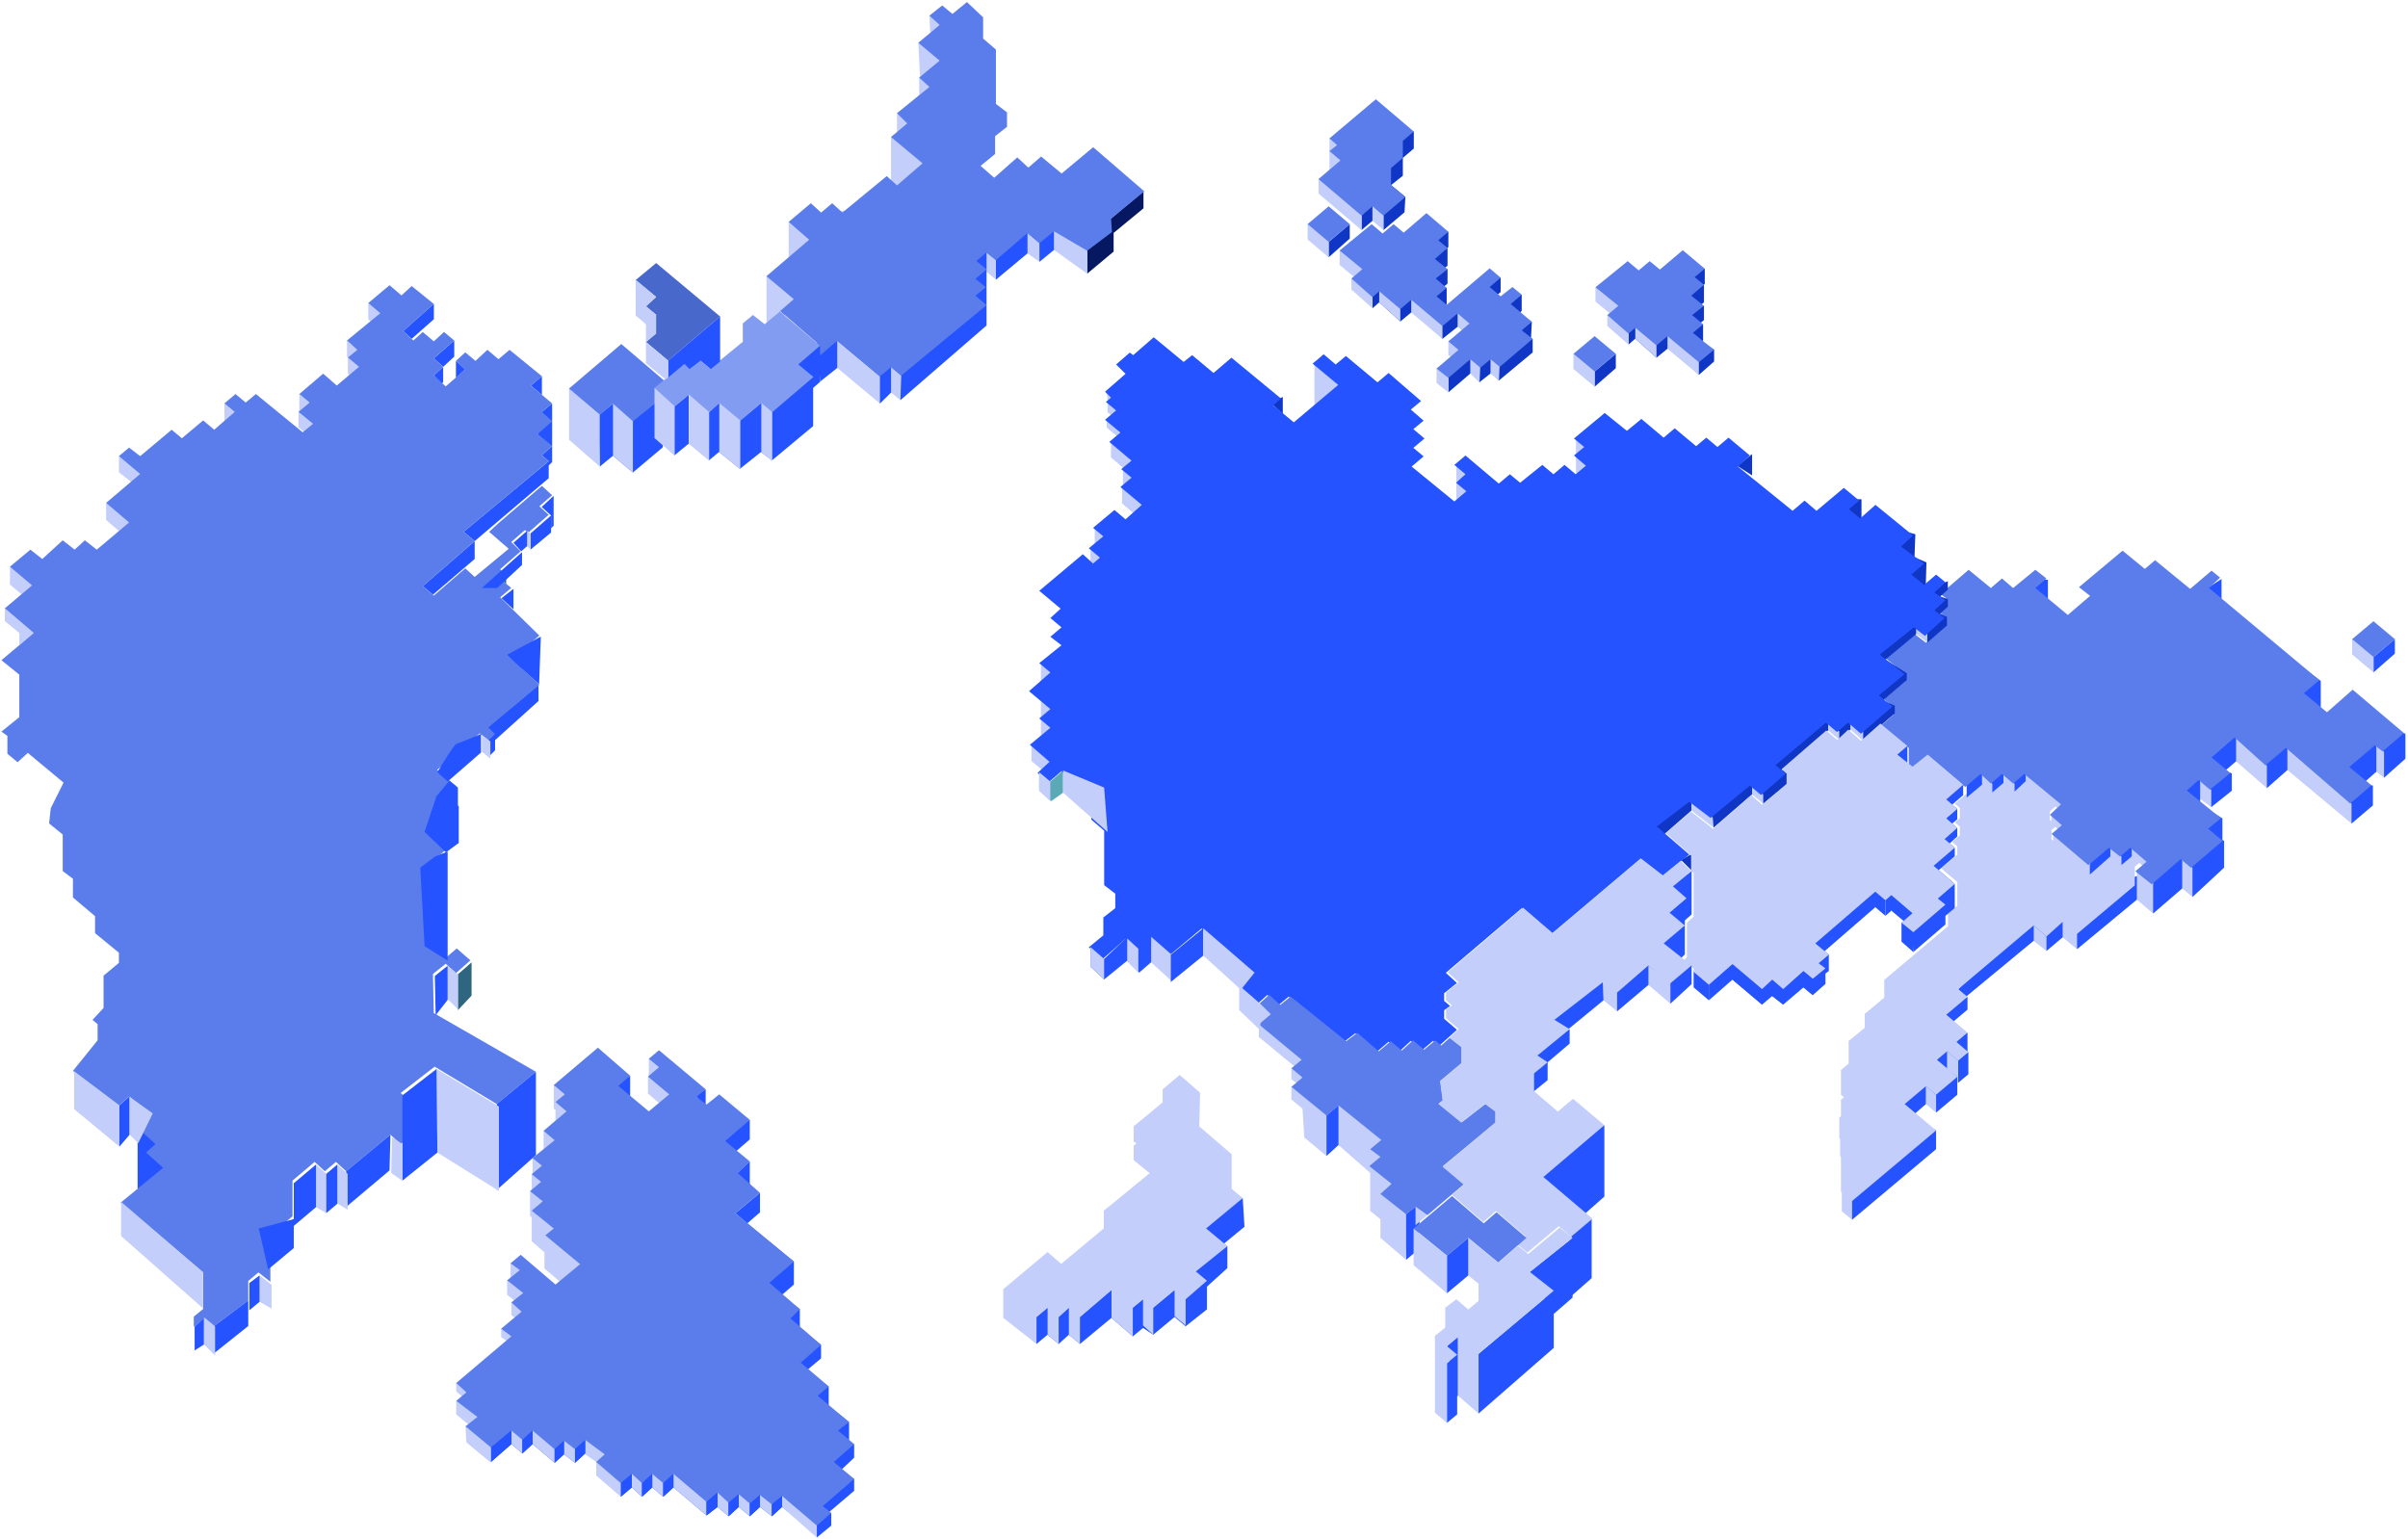 <svg width="599" height="383" viewBox="0 0 599 383" fill="none" xmlns="http://www.w3.org/2000/svg"><path d="M34.231 295.829V280.597L38.889 281.231L41.43 290.751L34.231 295.829Z" fill="#2453FF"/><path d="M133.949 174.405V170.386L121.245 180.964L123.151 184.137L133.949 174.405Z" fill="#2453FF"/><path fill-rule="evenodd" clip-rule="evenodd" d="M91.608 79.421V75.401L94.572 77.94L92.243 80.056L91.608 79.421ZM107.911 79.421V75.613L104.1 78.998L100.288 82.383L102.406 84.287L107.911 79.421ZM86.314 84.71V88.729L86.526 88.941L88.855 87.037L86.314 84.71ZM86.526 88.941V92.96L86.949 93.383L89.278 91.268L86.526 88.941ZM74.457 98.038V102.48L76.998 100.153L74.457 98.038ZM74.249 106.289V102.481L77.85 105.443L75.732 107.558L74.249 106.289ZM55.828 104.806V100.363L58.369 102.479L55.828 104.806ZM29.575 117.499V113.479L35.292 117.922L32.751 120.037L32.539 119.826L29.575 117.499ZM26.399 125.115V129.345L29.575 132.096L32.328 130.192L31.269 127.23L26.399 125.115ZM2.477 145.422V140.98C3.606 141.121 5.992 141.445 6.5 141.614C7.008 141.783 8.123 144.647 8.618 146.057L5.441 147.961L2.477 145.422ZM1.205 151.349V154.522L4.805 157.484V160.446L8.405 157.484L1.205 151.349Z" fill="#C3CFFA"/><path fill-rule="evenodd" clip-rule="evenodd" d="M107.914 79.414V75.606L100.291 82.376L102.409 84.28L107.914 79.414ZM112.994 84.702V88.721L110.24 91.26L107.911 89.144L112.994 84.702ZM115.745 91.895L113.416 89.78V94.011L115.745 91.895ZM134.8 93.588L132.048 95.915L134.8 98.242V93.588ZM137.341 114.955V110.935L137.34 110.936V100.356L134.796 102.471L133.741 108.183L137.22 111.046L134.8 113.263L136.492 114.742L115.321 132.299L118.074 134.626L136.493 118.972V114.743L136.494 114.743V115.801L137.341 114.955ZM110.24 95.069V91.261L107.911 93.376L109.816 95.492L110.24 95.069ZM118.077 134.626V139.068L107.702 147.954L105.161 145.838L118.077 134.626Z" fill="#2453FF"/><path d="M29.573 113.477L34.866 117.919L26.397 125.112L32.113 129.978L24.068 136.747L21.104 134.42L18.563 136.747L15.599 134.42L10.518 139.074L7.554 136.747L2.473 140.978L7.977 145.632L1.202 151.344L8.401 157.479L0.355 164.248L4.802 167.844V178.422L0.355 182.018L1.837 183.076V187.518L4.378 189.634L6.919 187.307L15.811 194.711L12.635 201.057L12.212 204.865L15.599 207.615V216.712L18.14 218.616V223.27L23.644 227.924V232.154L29.573 237.02V239.559L25.762 242.732V250.771L23.009 253.732L24.28 254.79V258.809L18.14 266.425L29.573 275.098L32.113 272.771L37.618 277.425L34.23 280.599L38.676 284.618L36.348 286.733L40.582 290.541L29.996 299.215L50.533 316.562V325.658L48.204 327.562V330.101L50.956 327.985L53.285 329.889L61.754 323.543V318.677L64.294 316.562L67.258 318.889V307.254L72.763 302.599V293.715L78.268 289.061L80.808 291.388L83.561 289.061L86.101 291.388L97.111 282.291L99.651 284.618L102.615 282.079V274.252L99.651 271.925L108.12 265.367L123.575 274.675L133.314 266.637L107.908 252.04L107.697 242.309L110.872 239.77L113.413 242.097L117.012 238.924L113.625 235.962L110.872 238.289L108.12 236.174L110.872 233.847L105.791 229.404L110.872 225.173L108.12 222.846L110.872 220.519L105.579 216.077L110.872 211.423L108.12 209.096L113.625 204.653L110.872 202.538L113.625 200.211L110.872 197.884L113.413 195.557L108.751 191.538L119.337 182.441L121.458 184.345L123.148 182.653L121.458 180.96L134.161 170.383L129.927 166.364L132.04 164.248L129.715 161.921L134.161 158.113L124.422 148.594L127.175 146.267L124.634 144.151L125.904 143.093L124.422 141.613L129.504 137.17L127.175 134.843L130.562 131.881L131.409 132.516L136.49 128.074L134.161 125.958L137.337 123.208L134.796 120.881L124.211 129.978L121.67 132.305L126.539 136.535L118.071 143.534L115.742 141.401L107.908 148.171L105.156 145.844L118.071 134.632L115.318 132.305L136.49 114.746L134.796 113.265L137.337 110.938L133.738 107.977L137.337 104.803L134.796 102.476L137.337 100.361L132.044 95.918L134.796 93.591L126.751 87.034L123.999 89.361L121.247 87.034L118.283 89.784L115.742 87.668L113.413 89.784L115.742 91.899L110.872 96.13L107.908 93.38L110.237 91.264L107.908 89.149L112.99 84.707L110.449 82.591L107.908 84.918L105.156 82.591L102.827 84.707L100.286 82.38L107.908 75.61L102.404 71.168L99.863 73.495L96.899 70.956L91.606 75.398L94.57 77.937L86.313 84.707L88.854 87.034L86.525 88.938L89.277 91.264L83.772 95.918L80.385 92.957L74.457 98.034L76.998 100.149L74.245 102.476L77.844 105.438L75.304 107.554L63.659 98.034L61.119 100.149L58.578 98.034L55.826 100.361L58.366 102.476L53.285 106.919L50.533 104.592L45.24 109.034L42.699 106.919L34.866 113.477L32.113 111.361L29.573 113.477Z" fill="#5B7DEB"/><path d="M61.755 329.886V323.539L53.285 329.886V336.656L61.755 329.886Z" fill="#2453FF"/><path d="M123.151 186.671V182.651L121.457 184.132V188.363L123.151 186.671Z" fill="#2453FF"/><path d="M133.314 287.365V266.633L123.574 274.672V296.039L133.314 287.365Z" fill="#2453FF"/><path d="M125.905 145.203V143.088L124.634 144.146L125.905 145.203Z" fill="#2E657F"/><path d="M86.103 291.387L97.113 282.29L96.901 291.175L86.103 300.272V291.387Z" fill="#2453FF"/><path d="M270.441 68.086V62.384L267.895 59.85L276.382 54.359L284.445 47.602V51.825L277.018 57.949V62.595L270.441 68.086Z" fill="#051861"/><path d="M208.278 91.529V84.771L240.316 59.43L260.896 52.884L270.44 59.43V68.088L262.169 62.175L258.562 65.132L255.592 63.02L247.742 69.567L245.196 67.455L223.979 99.554L221.645 97.653L218.887 100.398L208.278 91.529Z" fill="#C3CFFA"/><path d="M190.67 68.72V80.334L236.71 59.217L239.892 8.324L231.194 3.89L231.406 8.324L228.435 10.647L228.86 19.094L228.648 19.305V23.74L223.131 28.175V33.243L221.646 34.087V45.28L222.919 49.714L196.186 55.205V64.074L190.67 68.72Z" fill="#C3CFFA"/><path d="M208.279 91.528L204.036 94.906L203.187 84.77L255.593 53.938L262.17 57.529V62.174L258.563 65.131V60.485L255.593 57.951V63.019L247.743 69.566V64.708L245.409 62.808V80.969L223.98 99.552L224.192 93.428L221.646 91.317V97.652L218.888 100.397V93.639L208.279 84.77V91.528Z" fill="#2453FF"/><path d="M190.67 68.721L197.459 74.422L194.065 77.379L203.824 85.826V88.571L208.28 84.77L218.888 93.639L221.646 91.316L224.192 93.428L245.409 75.9L242.651 73.578L245.197 71.466L242.651 69.354L245.409 67.031L242.863 64.919L245.409 62.808L247.743 64.708L255.593 57.951L258.563 60.485L262.17 57.529L270.441 62.385L276.597 57.74L276.382 54.361L284.66 47.603L271.93 36.622L264.079 43.169L258.987 38.945L255.805 41.691L253.047 39.156L247.318 44.225L243.924 41.268L247.53 38.312V33.877L250.501 31.554V27.964L247.743 25.852V12.337L244.56 9.592V4.313L240.529 0.512L236.922 3.468L234.376 1.356L231.194 3.89L233.74 6.213L228.436 10.648L233.74 15.083L228.648 19.306L231.194 21.629L223.131 28.175L225.677 30.709L221.646 34.088L229.496 40.635L223.131 46.125L220.585 43.802L209.553 52.883L207.007 50.56L204.249 52.883L201.703 50.56L196.186 55.206L201.278 59.64L190.67 68.721Z" fill="#5B7DEB"/><path d="M513.082 233.185L516.673 236.149L517.94 231.492L515.405 227.893L505.266 229.375V233.609L509.068 236.573L513.082 233.185Z" fill="#C3CFFA"/><path d="M468.723 249.276V243.771L473.159 245.677L463.231 277.433L460.696 298.815V303.472L458.161 301.355V296.698L457.95 296.486V292.464V287.806L457.738 287.594V283.36L457.527 283.149V278.068H457.95V273.622H459.428L457.95 272.352V266.212L459.851 265.789V259.014L463.864 256.262V252.24L468.723 249.276Z" fill="#C3CFFA"/><path d="M484.353 267.272V261.556L487.1 263.884V269.389L484.353 267.272Z" fill="#C3CFFA"/><path d="M481.609 276.793L479.074 274.675V270.229L481.609 272.302V276.793Z" fill="#C3CFFA"/><path fill-rule="evenodd" clip-rule="evenodd" d="M516.676 236.147L532.519 223.021L531.674 217.94L506.959 225.35L487.102 246.097L489.004 248.003L483.3 252.448L485.413 254.565L489.426 251.178V248.003H489.004L505.903 234.03V230.219L509.071 232.971V236.57L513.085 233.183V229.373L516.676 231.278V236.147ZM489.425 256.897V261.766H489.636V267.27L487.101 269.387V263.883L484.355 261.554V266L486.89 267.905V272.351L481.609 276.797V272.351L479.074 270.234V274.68L475.906 277.432L481.609 281.243V285.9L460.697 303.472V298.814L471.258 256.262L489.425 256.897Z" fill="#2453FF"/><path d="M492.804 194.443L486.255 199.948L487.523 201.006V203.547L486.255 204.605L487.523 205.664V207.781L485.622 209.474L486.889 210.533V212.65L482.875 216.037L486.889 219.424V225.352L484.565 227.257V230.433L468.723 243.77L471.469 245.887L463.864 252.238L465.977 253.932L459.851 259.013L463.23 261.765L457.95 266.211L462.386 269.81L457.95 273.62L460.273 275.737L457.527 278.066L460.696 280.818L457.738 283.359L460.484 285.687L457.95 287.804L460.696 290.133L457.95 292.462L460.484 294.791L458.161 296.696L460.696 298.813L481.608 281.242L473.792 274.679L479.073 270.233L481.608 272.35L486.889 267.904L481.819 263.67L484.354 261.553L487.1 263.882L489.635 261.765L486.678 259.225L489.424 256.896L484.143 252.45L489.424 248.004L487.1 246.099L505.9 230.221L509.069 232.973L513.082 229.374L516.673 232.338L531.037 220.271V215.614L532.516 214.344L529.77 212.015L527.235 214.132L524.489 212.015L519.419 216.461L510.336 208.839V206.511L511.604 205.452L509.914 203.97V201.853L511.604 200.371L503.577 193.597L500.831 196.137L498.084 194.02L495.338 196.349L492.804 194.443Z" fill="#C3CFFA"/><path d="M493.047 195.214V192.633L506.237 181.88L554.53 179.729L572.401 181.88L591.122 183.386L595.59 188.762L593.037 193.494L591.122 191.988L587.293 193.494V200.376L584.953 204.892L568.997 191.558L563.891 196.074L556.232 189.407L553.467 189.838L550.063 200.806L546.872 198.44L547.723 206.828L545.382 223.173L542.829 221.022L535.596 227.259L531.554 223.818V216.721L533.043 215.43L530.277 213.065L527.725 215.215L524.959 213.065L519.853 217.581L510.705 209.839V207.473L511.981 206.398L510.28 204.892V202.741L511.981 201.236L503.897 194.354L501.132 196.935L498.366 194.784L495.6 197.15L493.047 195.214Z" fill="#C3CFFA"/><path fill-rule="evenodd" clip-rule="evenodd" d="M509.428 144.242V149.619L525.597 161.663L552.615 144.027V150.909L577.294 169.405V176.932L598.355 182.524V188.761L593.037 193.492V187.04L591.122 185.535V191.987L587.718 194.998L590.271 195.428V200.374L584.952 204.891V199.944L568.997 186.18V191.557L563.891 196.073V190.481L556.232 183.599V189.406L553.466 191.772L555.168 192.417V196.718L550.062 200.804V196.503L547.297 194.137V200.159L552.828 203.6V208.977L553.254 209.192V215.859L545.382 223.171V215.859L542.829 213.708V221.021L535.596 227.257V214.354L505.599 148.974L505.812 144.242H509.428ZM489.218 198.433L493.048 195.207V192.626L495.6 194.992V197.143L498.366 194.777V192.626L501.132 194.992V196.928L503.897 194.347V192.626L522.406 205.745L519.853 215.208V217.574L524.959 213.058V210.907L527.725 213.058V215.208L530.278 213.058V210.907L509.003 188.11H492.409L489.218 194.777V198.433Z" fill="#2453FF"/><path d="M489.702 141.755L482.681 147.807L484.17 148.888V150.833L482.468 152.346L483.957 153.427V155.589L479.064 159.911L476.298 157.75L469.064 163.802L473.957 167.693V169.422L468.638 173.961L470.979 175.906V177.852L468 180.445L474.809 186.065V190.172L476.085 191.253L479.915 188.227L488.851 195.792L492.681 192.549L495.234 194.927L498 192.549L500.766 194.927L503.532 192.549L512.681 200.115L509.915 202.708L512.894 205.302L510.34 207.464L519.489 215.245L524.596 210.922L527.362 213.083L529.915 210.922L533.957 214.38L531.191 216.758L535.234 220L542.468 213.732L545.021 215.893L552.894 209.193L549.277 206.167L552.468 203.573L543.957 196.656L546.936 194.062L549.702 196.44L554.809 192.333L550.128 188.443L555.872 183.471L563.532 190.388L568.638 186.065L584.596 199.898L589.915 195.359L584.383 190.82L590.766 185.417L592.681 186.93L598 182.391L585.234 171.583L578.851 177.203L573.106 172.448L576.936 169.206L549.489 146.294L552.255 143.701L550.128 141.971L544.809 146.51L536.085 139.378L533.532 141.539L528 137L517.149 146.078L519.915 148.24L514.383 152.995L506.298 146.294L509.064 143.917L506.298 141.755L500.766 146.294L498 143.917L495.234 146.294L489.702 141.755Z" fill="#5B7DEB"/><path d="M258.498 196.564V192.108L261.263 194.442L264.453 191.684V197.201L261.472 199.323L258.498 196.564Z" fill="#5BA9B7"/><path d="M271.253 240.489V235.609L274.655 238.58L283.799 229.88L289.965 236.246L283.373 241.975L280.396 239.004L274.655 243.672L271.253 240.489Z" fill="#2453FF"/><path d="M261.69 164.736L269.346 183.409L261.265 192.745L259.139 191.472L256.587 189.35V185.107L258.926 184.894V164.736H261.69Z" fill="#C3CFFA"/><path d="M278.063 108.723L275.298 106.389V104.055L276.574 103.418L275.511 102.57V99.599L275.298 97.053L278.063 97.477L284.442 125.273L281.89 127.607L279.126 125.273V120.817H279.339V116.361L276.362 113.815V109.572L278.063 108.723Z" fill="#C3CFFA"/><path d="M272.32 135.881V131.001L278.062 133.759L272.745 141.186L271.257 140.125V136.094L272.32 135.881Z" fill="#C3CFFA"/><path fill-rule="evenodd" clip-rule="evenodd" d="M326.966 90.051V103.207L334.197 95.992L326.966 90.051ZM392.032 117.848V108.724L397.349 112.968L393.308 118.485L392.032 117.848ZM362.265 125.272V115.299L368.857 118.269L362.265 125.272ZM463.478 184.258L460.289 181.499L457.524 184.045L454.76 181.711L438.812 193.594L438.6 199.959L435.835 197.625L434.985 193.594L426.267 205.9L420.738 201.657L420.313 198.05L457.95 170.466L464.541 181.075L463.478 184.258ZM476.661 157.736V155.826L479.426 157.948V159.858L476.661 157.736Z" fill="#C3CFFA"/><path fill-rule="evenodd" clip-rule="evenodd" d="M319.101 102.996V98.752L316.123 100.237L319.101 102.996ZM435.836 112.968V118.272L432.22 115.938L435.836 112.968ZM484.529 144.583V146.705L482.615 148.403L484.529 149.039V150.949L482.615 152.646L484.316 153.495V155.617L479.426 159.86V157.739L476.661 155.829V157.739L469.006 164.104L474.322 167.499V169.196L468.368 174.289L471.345 175.562V177.472L463.478 184.262V182.14L460.288 179.593V181.503L457.524 184.049V181.927L454.76 179.593V181.715L443.277 191.476L444.766 192.324V194.871L438.599 199.963V197.629L435.835 195.295V197.629L426.266 205.904L426.054 203.358L420.738 198.902V201.661L413.933 207.602L411.594 205.268L460.288 124.214H463.053V129.306L476.449 132.913L476.236 138.642L479.213 139.915L479 147.129L484.529 144.583ZM420.739 212.481V216.513L418.186 213.966L420.739 212.481Z" fill="#0F36C5"/><path d="M281.043 87.716L277.643 90.68L279.98 93.008L274.881 97.453L276.369 98.934L275.094 99.993L277.643 102.109L274.881 104.438L278.706 107.613L275.944 109.941L281.468 114.598L278.918 116.714L281.468 118.831L278.706 121.159L284.017 125.604L279.98 129.203L277.218 126.874L271.907 131.319L274.456 133.436L270.844 136.399L273.607 138.728L271.907 140.209L269.357 137.881L258.522 146.983L263.833 151.427L261.284 153.756L264.046 156.084L261.284 158.412L264.046 160.529L258.522 164.974L261.284 167.302L255.972 171.959L261.284 176.404L258.522 178.732L261.284 181.061L256.184 185.294L261.071 189.527L258.097 192.279L260.859 194.607L264.046 191.856L267.445 194.819L271.482 198.629V203.921L274.669 206.672V220.219L277.431 222.335V225.934L274.456 228.262V232.707L270.844 235.67L274.244 238.634L279.98 233.554L282.743 236.094L285.929 233.342L291.029 237.575L298.89 231.014L311.638 242.02L307.813 245.195L312.913 249.64L315.25 247.524L318.012 250.064L320.561 247.947L334.371 259.165L337.134 257.049L342.445 261.705L345.42 259.165L348.182 261.493L350.944 258.954L353.706 261.282L356.468 258.954L357.955 260.223L362.417 256.202L359.23 253.45V251.334L360.717 250.275L359.23 249.005V247.1L362.417 244.56L359.655 242.02L378.564 225.934L386 232.284L408.097 213.657L413.621 217.89L420.207 212.599L412.134 205.614L420.207 199.476L425.519 203.497L435.292 195.454L438.054 197.782L444.216 192.491L441.666 190.374L454.202 179.791L456.964 182.119L459.726 179.791L462.913 182.542L470.774 175.769L467.375 173.017L473.749 167.726L467.587 162.857L476.086 156.084L478.848 158.201L483.734 153.756L481.185 151.851L483.947 149.311L481.185 147.406L483.947 144.866L481.61 142.961L478.635 145.501L475.448 142.961L478.635 140.209L472.899 135.976L475.873 133.224L466.525 125.604L462.7 128.991L459.938 126.663L462.488 124.546L458.664 121.371L451.865 127.086L448.89 124.546L445.916 127.086L432.318 116.079L435.292 113.328L429.981 108.883L427.219 111.211L424.457 108.883L421.907 110.999L416.595 106.554L413.833 108.883L408.309 104.226L404.697 107.189L399.173 102.744L391.525 109.094L394.074 111.211L391.525 113.328L394.499 115.868L391.95 117.984L389.187 115.656L386.425 117.984L383.663 115.656L378.139 120.101L375.59 117.984L372.828 120.313L364.542 113.328L361.779 115.656L364.542 117.984L362.204 120.101L364.754 122.218L361.779 124.758L351.156 116.079L354.131 113.539L351.581 111.423L354.343 109.094L351.581 106.766L354.131 104.649L350.944 101.898L353.493 99.781L345.42 92.796L342.658 95.124L334.796 88.563L332.247 90.68L329.272 88.14L326.51 90.468L332.884 95.76L321.836 105.073L316.737 100.839L318.649 99.146L306.326 88.986L301.864 92.796L296.553 88.351L294.428 90.044L286.992 83.906L281.893 88.351L281.043 87.716Z" fill="#2453FF"/><path fill-rule="evenodd" clip-rule="evenodd" d="M341.413 54.922L338.687 57.246V53.654L346.866 32.941L351.69 32.73V36.957L348.963 39.282V43.72L346.027 46.045L349.592 49.004L349.383 52.808L344.14 57.246V53.654L341.413 51.329V54.922ZM343.09 75.21L341.412 76.689V71.194L354.204 57.879L360.286 57.668V61.472L359.237 62.318L360.076 61.684V66.122L359.237 66.756L360.076 66.967V70.56L359.028 71.406L359.866 71.617V75.844L358.818 75.421L359.028 75.844L359.866 76.689L369.094 70.138L373.288 69.081V72.674L372.239 73.519L373.078 74.364L378.531 73.308V77.323L377.902 77.957L381.047 80.071L380.837 84.298H381.257V87.679L372.868 94.654L370.981 92.752L368.045 95.076L365.948 92.752L360.286 97.612V93.597L364.48 86.834L363.851 80.282L358.818 84.298L351.897 77.027L348.332 79.986L343.09 75.21ZM335.751 55.766V59.359L330.507 64.009V60.204L335.751 55.766Z" fill="#0F36C5"/><path fill-rule="evenodd" clip-rule="evenodd" d="M330.716 42.24V34.42L333.023 34.209L344.138 51.751V57.246L341.412 54.922V50.695L338.685 53.654V57.246L327.99 48.158V44.565L330.716 42.24ZM325.263 59.571V55.767L330.507 60.205V64.009L325.263 59.571ZM333.232 62.319V65.912L336.797 68.871L336.168 69.293V72.041L341.41 76.69V73.731L342.878 72.041L343.088 72.252V75.211L348.331 79.986V76.479L351.057 74.154V77.747L358.816 84.299V79.649L362.591 77.113V81.34L364.478 82.819L360.284 84.933V88.314L361.543 89.371L357.348 91.696V95.289L360.284 97.614V92.753L365.737 88.948V92.964L368.044 95.077L368.253 90.639L370.56 88.526L370.77 89.16V92.964L372.867 94.655L373.077 90.216L364.478 75.211L357.139 77.536L345.814 64.432L333.232 62.319Z" fill="#C3CFFA"/><path fill-rule="evenodd" clip-rule="evenodd" d="M342.251 24.695L330.716 34.418L332.604 36.108L330.716 37.588L333.442 39.913L327.99 44.562L338.685 53.651L341.412 51.326L344.138 53.651L349.591 49.001L346.025 46.042V41.815L348.962 39.279V35.052L351.688 32.727L342.251 24.695ZM330.506 51.326L325.263 55.765L330.506 60.203L335.749 55.765L330.506 51.326ZM333.232 62.318L341.201 55.766L343.927 58.091L346.653 55.766L349.17 57.88L354.832 53.019L360.285 57.668L357.768 59.782L360.075 61.684L356.929 64.432L360.075 66.968L357.139 69.293L359.865 71.617L357.349 73.731L359.865 75.844L370.56 66.756L373.287 69.081L370.56 71.406L373.287 73.731L376.223 71.406L378.53 73.308L375.803 75.633L381.046 80.071L378.53 82.185L381.256 84.298L373.077 91.273L370.77 89.371L368.254 91.484L365.737 89.371L360.285 94.02L357.349 91.695L362.801 87.046L360.285 84.932L365.527 80.494L362.591 77.958L358.817 81.128L351.057 74.576L348.331 76.901L343.088 72.463L341.41 73.942L336.168 69.293L338.894 66.968L333.232 62.318Z" fill="#5B7DEB"/><path d="M595.733 162.611V159.004L590.416 163.46V167.279L595.733 162.611Z" fill="#2453FF"/><path d="M585.099 162.823V159.004L590.417 163.46V167.279L585.099 162.823Z" fill="#C3CFFA"/><path d="M590.415 154.558L585.099 159.014L590.415 163.47L595.731 159.014L590.415 154.558Z" fill="#5B7DEB"/><path fill-rule="evenodd" clip-rule="evenodd" d="M405.099 85.725L406.785 84.258L412.055 88.995L415.639 86.061L422.596 93.271L426.391 89.918V86.983L423.65 85.725L422.807 84.887L422.596 84.468L423.65 84.887V80.695L422.807 80.485L423.861 79.647V76.083L423.018 75.874L423.861 75.245V70.843L423.018 71.472L424.072 70.633V66.86L417.958 67.07L405.099 80.275V85.725ZM401.938 88.033V91.596L396.666 96.208V92.435L401.938 88.033Z" fill="#0F36C5"/><path fill-rule="evenodd" clip-rule="evenodd" d="M396.879 71.472V75.035L400.463 77.97L399.831 78.389V81.114L405.101 85.725V82.791L406.577 81.114L406.787 81.323V84.258L412.058 88.994V85.516L414.798 83.21V86.773L422.598 93.271V88.66L420.912 86.564L409.528 73.568L396.879 71.472ZM391.397 88.028V91.801L396.669 96.203V92.43L391.397 88.028Z" fill="#C3CFFA"/><path fill-rule="evenodd" clip-rule="evenodd" d="M396.879 71.468L404.89 64.97L407.631 67.276L410.371 64.97L412.901 67.066L418.593 62.245L424.074 66.857L421.544 68.953L423.863 70.839L420.701 73.564L423.863 76.079L420.912 78.385L423.653 80.691L421.123 82.787L423.653 84.883L426.393 86.979L422.599 90.123L414.798 83.626L412.058 85.931L406.787 81.529L405.101 82.997L399.831 78.385L402.571 76.079L396.879 71.468ZM391.397 88.026L396.667 83.624L401.938 88.026L396.667 92.428L391.397 88.026Z" fill="#5B7DEB"/><path fill-rule="evenodd" clip-rule="evenodd" d="M156.754 273.953V267.617L152.109 270.574L156.754 273.953ZM122.14 363.71V359.064L134.171 345.336L201.5 371.947L203.611 374.27V377.65L200.867 379.973L194.535 374.904L192.002 377.227L189.047 374.904L186.514 377.227L183.771 374.904L181.238 377.227L178.494 374.904L175.75 377.016L167.519 370.046L164.986 372.37L162.242 370.046L159.709 372.37L157.177 370.046L154.433 372.37V367.09L145.568 361.598L143.035 363.922L140.291 361.81L137.97 363.922L132.482 359.275L129.949 361.598L127.205 359.275L122.14 363.71ZM175.538 270.996V275.22L173.004 272.686L175.538 270.996ZM186.515 295.075V288.95L183.348 291.907L186.515 295.075ZM186.515 278.602V283.46L181.871 287.473L177.228 282.826L186.515 278.602Z" fill="#2453FF"/><path d="M189.045 296.764V301.621L185.879 304.367L197.487 313.871V319.573L194.321 322.319L198.965 325.698V330.556L204.241 334.568V337.948L200.442 341.116L206.141 344.917V349.775L211.206 353.788V358.856L212.473 359.279V362.658L209.096 365.826L212.473 367.938V370.895L205.508 376.808L206.774 376.386V379.554L203.186 382.511V379.554L185.879 304.367L182.924 301.832L189.045 296.764Z" fill="#2453FF"/><path fill-rule="evenodd" clip-rule="evenodd" d="M161.395 263.395V267.83H161.184V272.054L164.139 274.589L168.572 270.998L164.35 263.606L161.395 263.395ZM132.268 308.803L135.434 311.549V315.562L140.078 319.574L146.621 314.083L140.922 269.942H137.756V275.855L138.178 276.067V278.812L135.223 281.347V285.993L132.479 288.105V292.118H132.268V296.131L131.846 296.342V302.467L132.268 302.889V308.803ZM126.992 318.516V314.292L131.847 315.559L138.812 336.679L124.731 349.898L125.724 349.348L179.334 352.516L203.185 379.55V382.506L194.531 374.903V371.946L191.998 374.058V377.226L189.043 374.903V371.524L186.51 373.636V377.226L183.767 374.903V371.313L181.234 372.58V377.226L178.49 374.903V370.679L175.746 371.946V377.015L167.515 370.046V366.033L164.982 368.145V372.369L162.238 370.046V366.244L159.705 367.934V372.369L157.173 370.046V366.244L154.429 368.567V372.369L148.308 367.089V363.71L145.564 361.809V358.007L143.031 360.33V363.921L140.287 361.809V358.218L137.966 360.119V363.921L132.478 359.274V355.473L129.945 357.796V361.598L127.201 359.274V355.473L122.136 359.486V363.921L116.015 358.852L115.804 354.839L116.555 354.424L113.484 351.886V348.506H116.228L113.484 346.183V344.071L117.494 344.916L126.57 333.934L124.671 332.666V330.554H125.726L128.259 328.02L127.203 327.175V324.007L128.259 323.796L126.148 322.106V318.516H126.992Z" fill="#C3CFFA"/><path d="M129.525 312.181L126.992 314.293L129.314 315.983L126.148 318.517L130.158 321.685L127.203 324.008L129.736 326.332L124.671 330.556L127.203 332.456L113.484 344.072L116.017 346.396L113.484 348.508L118.761 352.52L115.806 354.844L122.138 360.124L127.203 355.9L129.947 358.223L132.48 355.9L137.968 360.546L140.289 358.434L143.033 360.546L145.566 358.223L150.42 361.813L148.31 363.714L154.431 368.994L157.174 366.671L159.707 368.994L162.24 366.671L164.984 368.994L167.517 366.671L175.748 373.64L178.492 371.317L181.236 373.852L183.769 371.74L186.512 374.063L189.045 371.951L192 374.274L194.533 372.162L203.186 379.554L206.775 376.386L204.664 374.696L212.473 367.938L207.408 363.714L212.473 359.279L208.463 355.9L211.207 353.788L203.397 347.24L206.141 344.917L199.176 339.004L204.242 334.568L196.643 328.021L198.965 325.698L191.367 319.151L197.488 313.871L182.924 301.832L189.045 296.764L183.557 291.906L186.512 288.949L180.391 283.88L186.512 278.6L178.914 272.264L175.748 274.799L173.215 272.898L175.537 270.997L163.928 261.282L161.396 263.394L163.928 265.506L161.185 267.829L166.461 272.264L161.396 276.488L153.797 270.152L156.752 267.618L148.732 260.648L137.757 269.941L140.5 272.264L138.179 274.165L140.922 276.488L135.224 281.346L137.968 283.669L132.48 288.104L134.802 290.005L132.269 292.117L134.591 294.018L131.847 296.341L135.013 298.876L132.269 301.199L137.757 305.634L135.646 307.324L144.3 314.504L138.179 319.573L129.525 312.181Z" fill="#5B7DEB"/><path fill-rule="evenodd" clip-rule="evenodd" d="M127.206 359.28V355.9L122.14 360.125V363.715L127.206 359.28ZM137.969 360.55V363.929L140.291 361.817V358.438L137.969 360.55ZM143.035 360.543V363.923L145.568 361.599V358.22L143.035 360.543ZM154.433 368.992L157.177 366.668V370.048L154.433 372.371V368.992ZM162.242 366.672L159.709 368.996V372.375L162.242 370.052V366.672ZM164.984 368.996L167.517 366.672V370.052L164.984 372.375V368.996ZM175.749 373.642L178.493 371.319V374.909L175.749 377.022V373.642ZM183.769 371.741L181.236 373.853V377.232L183.769 374.909V371.741ZM189.046 371.952L186.513 374.064V377.232L189.046 374.909V371.952ZM192 374.276L194.534 372.164V374.91L192 377.233V374.276Z" fill="#2453FF"/><path d="M132.48 359.275V355.896L129.947 358.219V361.598L132.48 359.275Z" fill="#2453FF"/><path d="M430.964 243.717L425.078 248.865V242.859L463.125 185.594H474.476V189.669L473.845 190.956L488.349 195.245V197.819L485.617 200.178L486.878 201.251V203.824L485.617 204.897L486.878 205.969V208.114L484.986 209.83L486.247 210.902V213.047L482.253 216.478L486.247 219.91V225.915L483.935 227.846V229.991L475.947 236.854V231.921L473.004 229.562L475.737 227.202L470.482 222.698V226.559L469.011 227.846V223.985L466.488 221.84V225.701L453.876 236.639L454.927 237.497V241.572L454.086 242.216V244.789L450.933 247.578L448.621 245.647L443.576 249.937L440.843 247.792L438.321 249.937L430.964 243.717Z" fill="#2453FF"/><path fill-rule="evenodd" clip-rule="evenodd" d="M466.488 225.697L469.011 227.842V223.981L470.482 226.555L474.056 229.558H473.005V234.276L475.948 236.85L476.999 223.981L466.068 220.979L466.488 225.697ZM421.295 241.777V245.638L425.078 248.855V244.994L430.964 239.847V243.708L438.322 249.928V246.067L440.844 243.708V247.783L443.577 249.928V246.067L448.622 241.563V245.638L450.934 247.568V243.493L449.883 236.415L424.027 238.774L421.295 241.777Z" fill="#2453FF"/><path d="M474.475 185.592L467.749 180.016L462.914 184.305L459.761 181.517L457.028 184.091L454.296 181.731L443.155 191.383L444.416 192.455V195.029L438.32 200.176L435.588 197.817L426.129 206.182L420.647 201.906L414.357 207.254L420.663 212.83V216.691L421.294 217.12V228.058L419.612 229.559V238.138L418.772 238.996L421.294 240.926V241.784L425.078 245.001L430.963 239.854L438.32 246.074L440.843 243.715L443.575 246.074L448.62 241.57L450.933 243.5L454.086 240.926L452.404 239.64L454.926 237.495L451.563 234.707L466.487 221.838L469.01 223.983L470.481 222.696L475.736 227.2L473.004 229.559L475.946 231.919L483.934 225.055L482.042 223.554L486.246 219.908L480.991 215.404L486.246 210.9L483.724 208.755L486.877 205.967L484.144 203.608L486.877 201.249L484.144 198.889L488.348 195.243L479.52 187.737L475.736 190.739L471.953 187.737L474.475 185.592Z" fill="#C3CFFA"/><path d="M332.955 284.865L329.974 287.594L327.844 276.047L330.4 269.958L342.965 276.047L353.613 297.882L352.549 311.109L349.78 313.419L348.715 293.683L332.955 284.865Z" fill="#2453FF"/><path d="M313.36 254.21V249.591L349.779 267.017L357.233 300.401L352.121 304.81V300.191L349.779 302.08V313.418L343.389 307.959V303.34L340.834 301.241V291.792L332.954 284.864V274.996L329.972 277.515V287.593L324.435 282.974L324.009 275.836L321.24 273.526V270.377L323.37 270.167L321.24 268.487V265.758L322.305 265.548L313.147 257.989V254.84H313.999L313.36 254.21Z" fill="#C3CFFA"/><path d="M358.511 260.091L360.64 258.201L363.622 260.511V264.5L358.298 268.909L358.937 273.738L357.872 274.578L363.622 279.197L369.585 274.578L372.141 276.467V279.197L358.937 290.115L364.261 294.524L355.103 302.292L352.121 300.193L349.779 302.082L343.389 297.043L346.158 294.524L340.621 290.115L343.389 287.805L340.834 285.916L343.602 283.606L332.954 274.998L329.972 277.517L321.24 270.379L324.009 268.069L321.24 265.76L323.796 263.66L313.147 254.842L316.129 252.322L313.36 249.593L315.703 247.493L318.472 250.013L321.027 247.913L334.871 259.041L337.639 256.941L342.964 261.56L345.945 259.041L348.714 261.35L351.482 258.831L354.251 261.14L357.02 258.831L358.511 260.091Z" fill="#5B7DEB"/><path d="M260.591 332.054L257.836 334.362L256.776 327.438L293.874 301.844L309.137 298.067L309.561 305.2L304.473 309.396L305.321 310.026V315.48L300.233 320.096V325.76L294.934 329.956L292.178 327.648L286.878 332.054L284.334 330.375L281.79 332.473L276.491 327.858L268.647 334.362L265.891 332.054L263.347 334.362L260.591 332.054Z" fill="#2453FF"/><path d="M249.567 327.855V320.722L259.107 323.239L274.582 305.827V301.211L286.877 292.61L282.001 288.624V285.057L283.273 284.847L282.001 284.008V280.232L289.209 274.567V271.001L293.661 271.84L294.933 323.239V329.743L292.177 327.435V320.932L286.877 325.337V332.051L284.333 329.743V323.239L281.79 325.337V332.47L276.49 327.855V320.932L268.646 327.645V334.358L265.89 332.051V325.337L263.347 327.645V334.358L260.591 332.051V325.337L257.835 327.645V334.358L249.567 327.855Z" fill="#C3CFFA"/><path d="M289.209 271.004L293.449 267.438L298.537 271.843L298.325 280.235L306.38 287.158V295.76L309.136 298.067L300.021 305.62L305.32 310.025L297.477 316.319L300.232 318.627L294.933 323.242L292.177 320.935L286.877 325.34L284.333 323.242L281.789 325.34L276.49 320.935L268.646 327.648L265.89 325.34L263.347 327.648L260.591 325.34L257.835 327.648L249.567 320.725L260.591 311.494L263.982 314.431L277.338 303.312L274.582 301.214L288.149 290.095L282.001 285.06L284.969 282.543L282.001 280.235L291.117 272.682L289.209 271.004Z" fill="#C3CFFA"/><path d="M409.835 244.837L415.524 249.7L417.841 242.934L408.571 235.323L398.669 244.414L398.88 248.854L402.251 251.603L409.835 244.837Z" fill="#C3CFFA"/><path fill-rule="evenodd" clip-rule="evenodd" d="M420.794 216.716V227.498L419.109 228.978V237.435L417.845 238.703L420.794 240.183V244.834L415.527 249.697V244.2L410.05 240.183V245.046L402.255 251.6V245.68L398.673 243.777L398.884 248.851L389.615 256.462L390.457 256.039V259.633L384.98 264.285V268.724L381.609 271.473L382.03 274.856L375.289 273.164L376.764 246.948L420.794 216.716ZM399.093 279.928V297.686L393.827 302.337L395.933 303.183V317.982L390.877 322.422V307.623L381.397 298.532L380.555 290.075L399.093 279.928Z" fill="#2453FF"/><path d="M415.314 227.075L419.527 223.481L416.156 220.522L420.791 216.716L418.052 214.179L413.628 217.773L408.151 213.545L386.241 232.149L378.868 225.807L360.118 241.874L362.857 244.411L359.697 246.948V248.851L361.172 250.12L359.697 251.177V253.291L362.857 256.039L360.54 258.153L363.489 260.479V264.496L358.222 268.936L358.854 273.798L357.801 274.644L363.489 279.295L369.388 274.644L371.916 276.547V279.295L358.854 290.288L364.121 294.728L361.172 297.265L368.966 304.03L372.126 301.282L379.5 307.624L377.393 309.527L379.921 311.641L387.716 305.087L390.876 307.624L396.143 303.185L383.924 292.825L399.092 279.929L391.297 273.375L387.505 276.547L381.607 271.473V267.033L384.977 264.284L382.449 262.593L390.455 256.039L386.663 253.714L398.671 244.411L402.252 246.948L410.047 240.183L415.524 244.623L420.791 240.183L413.839 234.686L419.106 230.247L415.314 227.075Z" fill="#C3CFFA"/><path d="M152.488 113.374L149.187 116.09L148.775 99.169L165.074 99.378L164.868 111.285L157.44 117.552L152.488 113.374Z" fill="#2453FF"/><path d="M141.552 109.402V96.659L156.821 98.539L157.44 104.806V117.549L152.488 113.371V100.419L149.187 103.135V116.087L141.552 109.402Z" fill="#C3CFFA"/><path d="M154.551 85.588L165.074 94.57L167.55 96.659L157.44 104.806L152.488 100.42L149.187 103.135L141.552 96.659L154.551 85.588Z" fill="#5B7DEB"/><path d="M351.635 305.624L361.204 297.561L369.072 304.351L372.261 301.592L379.704 307.958L372.687 314.111L365.244 307.958L359.928 312.414L351.635 305.624Z" fill="#5B7DEB"/><path d="M365.244 317.297V307.961L372.687 314.114L368.859 320.268L365.244 317.297Z" fill="#C3CFFA"/><path d="M365.247 317.297L359.929 321.753V312.417L365.247 307.961V317.297Z" fill="#2453FF"/><path d="M351.635 314.751V305.627L359.929 312.417V321.753L351.635 314.751Z" fill="#C3CFFA"/><path fill-rule="evenodd" clip-rule="evenodd" d="M391.183 307.96L380.551 316.448L384.147 323.094L367.792 336.817V351.67L386.504 335.332V326.873L391.183 322.813V307.96ZM362.69 332.573L359.925 334.907L360.484 338.684L359.925 339.149V354.002L362.478 351.88V347.373L362.69 347.214V332.573Z" fill="#2453FF"/><path d="M367.792 325.778V314.32L376.51 318.14L367.792 336.812V351.665L362.689 347.209V332.568L359.925 334.902V339.146V353.999L356.948 351.452V332.356L359.499 331.083V325.354L364.815 326.839L367.792 325.778Z" fill="#C3CFFA"/><path d="M380.125 311.99L377.573 309.868L372.683 314.112L370.344 312.202L367.792 314.324L370.556 316.658L367.792 318.992L370.556 321.326L365.24 325.782L362.263 323.236L359.499 325.357L362.476 327.904L356.948 332.359L359.712 334.693L357.16 336.815L359.924 339.149L362.476 337.027L359.924 334.906L362.689 332.572L367.792 336.815L386.504 321.114L380.55 316.446L391.182 307.958L387.992 305.412L380.125 311.99Z" fill="#C3CFFA"/><path d="M171.321 98.082L167.765 100.998L172.785 95.582L174.041 104.331L176.341 114.538L178.852 112.455L184.081 116.621L189.31 112.455L192.03 114.538L202.279 105.997V96.5L204 95V86L165.673 94.124L164 105.789L167.765 113.288L171.321 110.372V98.082Z" fill="#2453FF"/><path d="M162.812 108.995V96.496H192.516L192.098 102.537V114.619L189.379 112.536V100.246L184.149 104.62V116.702L178.919 112.536V100.246L176.409 102.537V114.619L171.389 110.453V98.163L167.833 101.079V113.369L162.812 108.995Z" fill="#C3CFFA"/><path d="M174.108 89.621L171.389 91.704L170.133 90.454L162.812 96.495L167.833 101.077L171.389 98.161L176.409 102.536L178.919 100.244L184.148 104.619L189.378 100.244L192.097 102.536L202.347 93.787L198.582 90.662L204 86L194 77.5L190.214 80.663L187.286 78.372L184.776 80.455V85.038L176.618 91.704L174.108 89.621Z" fill="#819CF1"/><path d="M158.134 69.663L163.224 65.44L179.13 78.742L166.193 89.722L160.679 85.076L163.224 82.965L160.679 80.643L163.224 78.32L160.679 76.209L163.224 73.886L158.134 69.663Z" fill="#4968CC"/><path d="M179.132 89.93V78.739L166.194 89.719V93.941L170.224 90.563L171.496 91.83L174.254 89.719L176.799 91.83L179.132 89.93Z" fill="#2453FF"/><path fill-rule="evenodd" clip-rule="evenodd" d="M158.134 69.659V78.527L160.679 80.638V85.068V85.072V90.347L165.568 94.407L166.195 93.936V89.713L160.682 85.07L163.225 82.961V78.316L160.68 76.205V76.204L163.225 73.882L158.134 69.659Z" fill="#C3CFFA"/><path d="M137.72 130.79V123.363L134.742 126.122L137.082 128.244V131.427L137.72 130.79Z" fill="#2453FF"/><path d="M137.084 132.486V128.242L131.979 132.698V136.73L137.084 132.486Z" fill="#2453FF"/><path d="M131.126 132.062L131.977 132.698V136.73L131.126 135.881V132.062Z" fill="#C3CFFA"/><path d="M127.728 151.584V146.491L124.75 148.825L127.728 151.584Z" fill="#2453FF"/><path d="M121.984 184.464L119.857 182.767V187.01L121.984 188.708V184.464Z" fill="#C3CFFA"/><path d="M117.307 247.698V239.423L113.904 242.394V251.306L117.307 247.698Z" fill="#2E657F"/><path d="M113.904 242.394L111.352 240.272V248.548L113.904 251.094V242.394Z" fill="#C3CFFA"/><path d="M108.376 252.58L111.354 248.76V240.272L108.163 242.819L108.376 252.58Z" fill="#2453FF"/><path d="M124.111 275.285L108.589 265.949L108.802 286.743L124.111 296.291V275.285Z" fill="#C3CFFA"/><path d="M100.083 272.527L108.59 265.949L108.803 286.744L100.083 293.746V272.527Z" fill="#2453FF"/><path d="M100.084 284.621L97.531 282.924L97.319 291.836L100.084 293.746V284.621Z" fill="#C3CFFA"/><path d="M83.924 299.407V289.712L86.476 292.046V300.958L83.924 299.407Z" fill="#C3CFFA"/><path d="M78.607 300.321V289.712L81.16 292.046V301.807L78.607 300.321Z" fill="#C3CFFA"/><path d="M83.922 299.473V289.712L81.157 292.046V301.807L83.922 299.473Z" fill="#2453FF"/><path d="M73.079 304.99L78.61 300.321V289.712L73.079 294.38V304.99Z" fill="#2453FF"/><path d="M64.574 317.293L67.552 319.627V325.568L64.574 323.871V317.293Z" fill="#C3CFFA"/><path d="M62.022 319.203L64.574 317.293V323.871L62.022 325.993V319.203Z" fill="#2453FF"/><path d="M18.433 275.925V266.5L29.703 275V285.261L18.433 275.925Z" fill="#C3CFFA"/><path d="M32.255 272.697L29.703 275V285.255L32.255 282.284V272.697Z" fill="#2453FF"/><path d="M261.262 199.318V194.438L258.496 192.104V196.772L261.262 199.318Z" fill="#C3CFFA"/><path d="M274.656 243.672V238.579L271.253 235.608V240.489L274.656 243.672Z" fill="#C3CFFA"/><path d="M283.162 236.031L280.397 233.484V239.214L283.162 241.972V236.031Z" fill="#C3CFFA"/><path d="M291.457 237.516L286.352 233.06V239.425L291.457 244.093V237.516Z" fill="#C3CFFA"/><path d="M299.323 230.939L291.241 237.517V244.307L299.323 237.73V230.939Z" fill="#2453FF"/><path d="M312.08 241.973L299.321 230.939V237.729L308.677 246.217L312.08 241.973Z" fill="#C3CFFA"/><path d="M308.252 251.305V245.151L313.357 249.607L313.57 254.488L313.357 256.185L308.252 251.305Z" fill="#C3CFFA"/><path d="M264.45 197.204V191.688L274.657 195.931L275.507 206.965L264.45 197.204Z" fill="#C3CFFA"/><path d="M38 277L32.253 272.883V282.285L34.38 284.406L38 277Z" fill="#C3CFFA"/><path d="M30.127 307.5V299L50.5 316.5V325.5L30.127 307.5Z" fill="#C3CFFA"/><path d="M48.414 335.965L50.754 334.479V328L48.414 330V335.965Z" fill="#2453FF"/><path d="M50.752 334.485L53.517 337.243L53.5 330L50.752 327.742V334.485Z" fill="#C3CFFA"/><path d="M73.08 310.506V303.292L64.361 305.626L66.7 315.811L73.08 310.506Z" fill="#2453FF"/><path d="M111.352 238.997V211.837L108.162 213.11L104.547 215.869L105.61 235.39L111.352 238.997Z" fill="#2453FF"/><path d="M110.928 212.059L114.118 209.725V205.057V200.601L113.905 200.389V195.933L111.779 194.235L108.589 198.055L105.611 206.967L110.928 212.059Z" fill="#2453FF"/><path d="M111.352 194.439L119.645 187.225V182.557L118.794 182.981C117.235 183.618 113.988 184.933 113.478 185.103C112.968 185.273 110.147 189.842 108.8 192.105L111.352 194.439Z" fill="#2453FF"/><path d="M134.105 170.255L134.533 158.372C132.194 159.645 126.578 162.658 126.238 162.828C125.897 162.998 131.483 167.779 134.105 170.255Z" fill="#2453FF"/><path d="M129.852 140.552V137.369L119.857 146.281H123.685L129.852 140.552Z" fill="#2453FF"/><path d="M131.128 135.881V132.062L127.724 135.032L129.639 137.154L131.128 135.881Z" fill="#2453FF"/></svg>